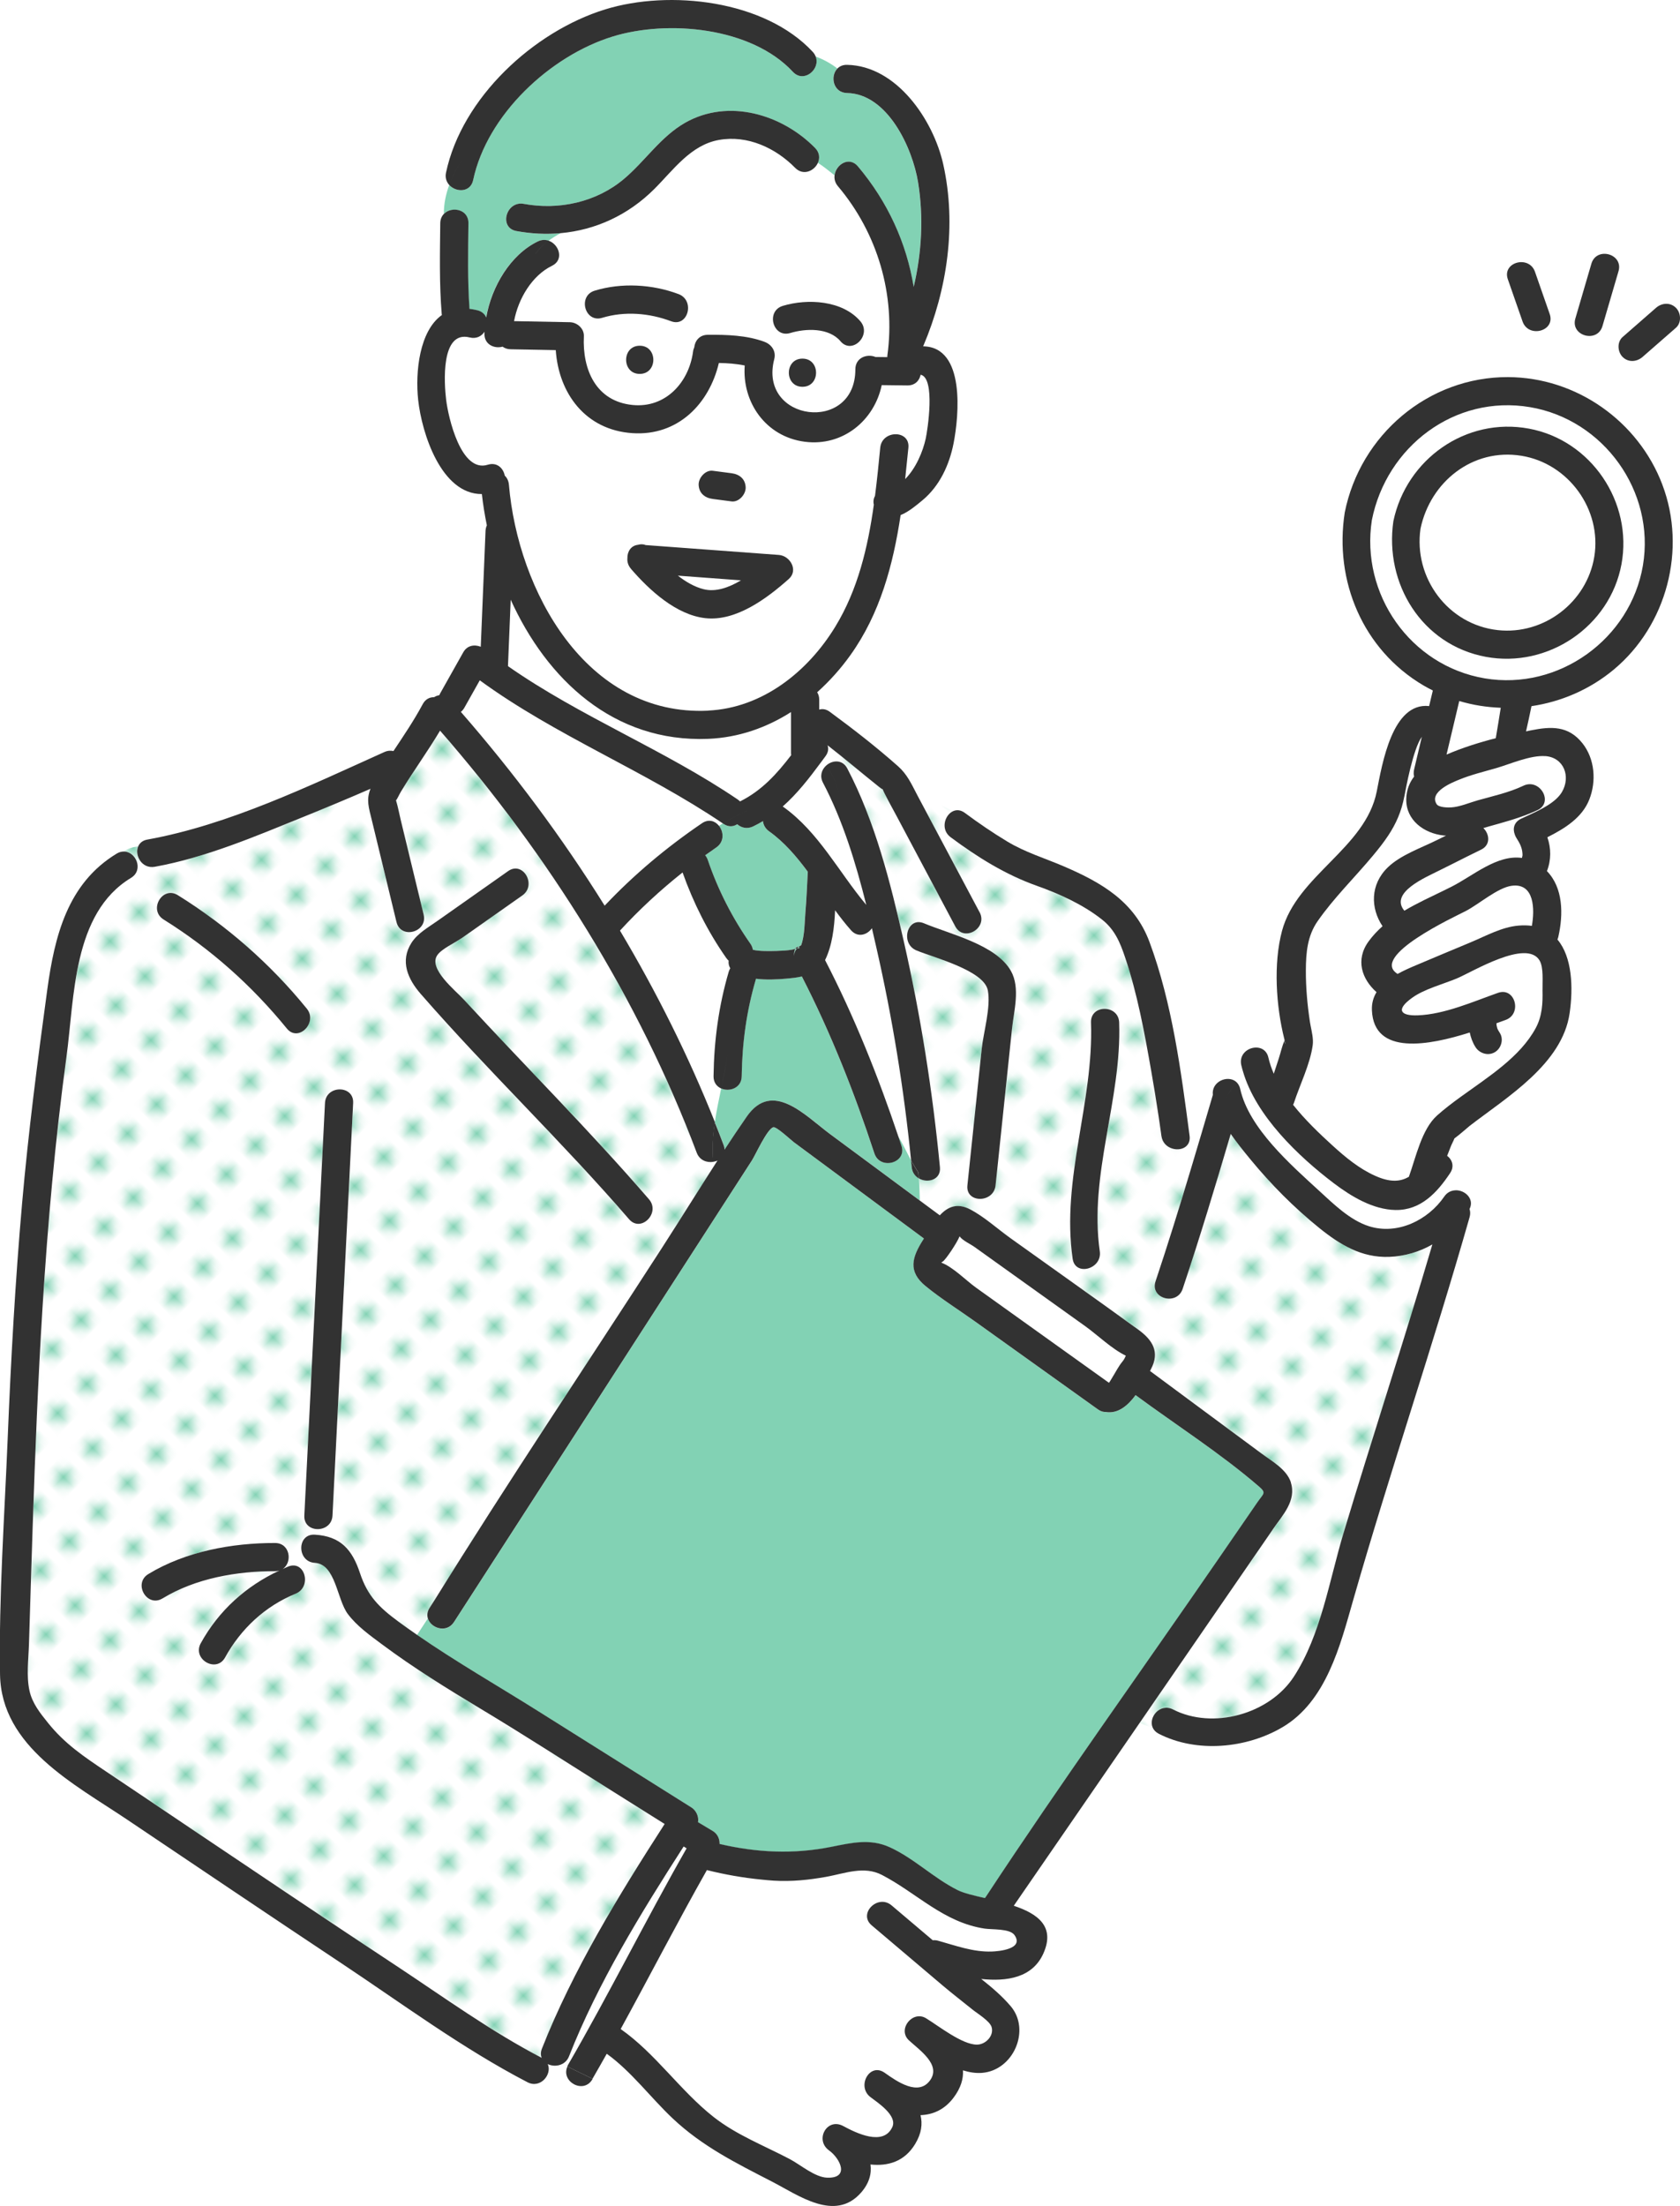 <?xml version="1.0" encoding="UTF-8"?><svg id="_レイヤー_1" xmlns="http://www.w3.org/2000/svg" xmlns:xlink="http://www.w3.org/1999/xlink" viewBox="0 0 393.76 516.76"><defs><style>.cls-1{fill:#fff;}.cls-2{fill:#323232;}.cls-3{fill:url(#_新規パターン);}.cls-4{fill:#82d2b4;}.cls-5{fill:none;}</style><pattern id="_新規パターン" x="0" y="0" width="4.98" height="5.18" patternTransform="translate(13581.44 -6332.88) rotate(-45) scale(1.93)" patternUnits="userSpaceOnUse" viewBox="0 0 4.98 5.18"><g><rect class="cls-5" y="0" width="4.98" height="5.18"/><rect class="cls-1" x="0" y="0" width="4.98" height="5.18"/><circle class="cls-4" cx="2.49" cy="2.59" r="1.06"/></g></pattern></defs><path class="cls-1" d="M360.81,224.94c-3.09-5.01-15.68,2.71-19.33,4.24-3.24,1.36-7.63,2.47-10.5,4.54-3.97,2.85-2.69,4.27,1.32,4.12,6.3-.24,12.92-3.21,18.8-5.27,4.02-1.41,5.74,4.96,1.75,6.36-.58,.2-1.3,.47-2.13,.77,0,.06,.01,.12,.02,.18,.01,.12,.02,.24,.03,.36,0,0,0,0,0,0,.05,.19,.09,.39,.14,.58,0,.02,.02,.07,.04,.13,.07,.13,.21,.44,.22,.44,.11,.19,.23,.38,.35,.57,.96,1.51,.32,3.64-1.18,4.52-1.04,.61-2.26,.54-3.24,0-.51-.28-.95-.67-1.28-1.19-.71-1.12-1.1-2.26-1.35-3.43-9.51,3.02-22.48,5.5-22.93-5.21-.07-1.65,.35-3.04,1.08-4.24-3.43-3.04-5.01-7.58-1.83-11.93,.96-1.31,2.06-2.47,3.24-3.52-2.84-4.22-2.92-9.78,1.24-13.79,3.03-2.93,7.89-4.57,11.62-6.44,.67-.34,1.35-.67,2.03-1-.18,0-.36,0-.54-.02-4.61-.48-8.88-3.58-8.79-8.51,.04-2.13,.74-3.86,1.84-5.3-.06-.23-.09-.47-.1-.73,0-.28,.02-.57,.09-.89,.61-2.56,1.21-5.12,1.82-7.68-2.07,2.78-3.82,12.49-4.05,13.74,0,.05-.02,.08-.03,.13-.7,3.68-1.98,6.5-3.78,9.23-1.03,1.56-2.23,3.09-3.6,4.73-4.28,5.12-9.16,9.87-12.97,15.36-2.39,3.44-2.73,7.35-2.75,11.46-.02,4.07,.35,8.15,.96,12.17,.04,.26,.09,.52,.14,.78,.29,1.54,.71,3.16,.5,4.67-.63,4.49-3.01,9.23-4.42,13.55-.04,.14-.11,.25-.17,.38,2.83,3.57,6.22,6.79,9.25,9.55,3.02,2.75,6.27,5.44,10.04,7.11,3.29,1.46,5.73,1.46,7.85,.19,1.67-4.66,3.01-11.11,6.57-14.32,1.69-1.52,3.6-2.97,5.58-4.4,6.53-4.73,13.92-9.32,17.59-16.13,1.5-2.79,1.65-5.81,1.57-8.91-.05-1.88,.31-5.3-.72-6.96Z"/><path class="cls-1" d="M362.2,177.11c-3.52-.26-8.25,1.86-11.62,2.84-2.85,.82-5.8,1.53-8.55,2.66-1.4,.57-7.18,2.82-5.3,5.75,.51,.79,2.64,.8,3.41,.76,2.02-.12,4.23-1.09,6.17-1.64,3.61-1.02,7.36-1.82,10.76-3.44,3.82-1.82,7.16,3.87,3.33,5.7-.64,.3-1.28,.58-1.93,.84-3.07,1.24-6.27,2.1-9.46,2.99-.44,.12-.88,.26-1.33,.39,1.45,1.41,1.78,3.94-.54,5.06-2.19,1.06-4.36,2.16-6.53,3.25-1.12,.56-2.25,1.11-3.37,1.68-2.99,1.52-11.63,5.11-8.08,9.37,1.5-.89,3.05-1.7,4.62-2.48,2.19-1.08,4.4-2.1,6.51-3.18,5.03-2.57,10.62-7.53,16.43-6.7,0-.01,0-.02,.01-.03,.13-.52,.15-.5,.11-1.07-.09-1.35-.67-2.43-1.4-3.56-.18-.28-.3-.56-.39-.83-.52-1.33-.22-2.88,1.46-3.69,.58-.28,1.24-.58,1.94-.9,2.83-1.3,6.25-2.98,7.65-5.37,2.1-3.59,.48-8.09-3.89-8.41Z"/><path class="cls-1" d="M208.95,446.35c3.22,2.72,6.43,5.45,9.65,8.17,.39-.04,.81-.02,1.26,.11,4.14,1.15,8.21,2.68,12.59,2.53,1.44-.05,7.74-.52,5.26-3.92-1.11-1.52-5.25-1.22-6.97-1.48-9.62-1.45-15.84-8.29-24.07-12.57-4.22-2.19-8.69-.35-13.06,.44-4.11,.74-8.13,1.15-12.31,.9-.91-.05-1.83-.15-2.75-.24-4.34-.41-8.69-1.17-12.91-2.24-6.95,12.3-13.42,24.86-20.21,37.24,8.13,5.67,13.97,14.45,21.77,20.59,5.36,4.21,11.85,6.71,17.84,9.86,2.53,1.33,5.9,4.28,8.81,4.37,5.35,.17,3.01-4.52,.41-6.4-3.4-2.45-.48-7.75,3.33-5.7,3.01,1.62,9.41,4.81,11.51,.24,1.25-2.71-3.48-5.74-5.13-7.02-3.29-2.52-.19-8.19,3.33-5.7,2.87,2.03,7.96,5.63,10.7,1.7,2.52-3.62-2.5-6.98-5-9.29-2.78-2.57,.83-7.11,4-5.18,2.94,1.79,8.48,6.21,11.96,6.18,2.01-.02,4.02-2.07,3.41-4.12-.43-1.42-3.37-3.19-4.46-4.08-2.32-1.88-4.69-3.69-6.97-5.62-5.22-4.41-10.43-8.84-15.65-13.26-.34-.29-.69-.58-1.03-.87-3.25-2.75,1.44-7.4,4.67-4.67Z"/><path class="cls-1" d="M158.88,134.85c1.89,1.47,3.92,2.65,6.05,3.18,2.85,.71,5.92-.39,8.74-2.08-4.93-.37-9.86-.73-14.79-1.1Z"/><path class="cls-5" d="M356.6,106.77c-11.45-1.85-21.36,6.1-23.66,17.07-1.67,11.52,6.44,22.49,18.12,23.77,10.75,1.18,20.85-6.49,22.61-17.18,1.82-11.05-6.03-21.87-17.07-23.66Z"/><path class="cls-1" d="M114.33,108.88c2.16-.67,3.65,.81,3.98,2.54,.52,.52,.9,1.22,.98,2.12,2.08,24.72,18.01,54.33,46.71,52.95,12.73-.61,23.35-9.1,29.79-19.66,5.3-8.69,7.64-18.57,9.03-28.58-.18-.72-.06-1.44,.28-2.08,.48-3.77,.85-7.54,1.22-11.26,.41-4.2,7.01-4.22,6.6,0-.24,2.44-.48,4.89-.76,7.35,2.54-2.56,4.15-6.45,4.82-9.47,.43-1.92,2.34-14.23-1.19-14.98-.28,1.36-1.31,2.53-3.1,2.51-2.01-.02-4.02-.05-6.02-.07-1.73,8.25-9.09,14.43-18.06,13.26-9.14-1.19-14.69-9.27-14.05-17.86-1.98-.41-4.03-.55-6.06-.59-2.26,9.57-9.61,17.16-20.28,16.44-11.01-.74-17.27-9.35-17.95-19.45-3.52-.07-7.05-.13-10.57-.2-.77-.01-1.4-.25-1.89-.61-1.92,.53-4.3-.47-4.26-3.04,0-.15,.02-.3,.02-.45-.69,1.05-1.91,1.73-3.48,1.33-6.84-1.72-5.98,10.78-5.51,14.63,.5,4.07,3.45,17.16,9.75,15.19Zm52.72,1.4c1.47,.19,2.95,.38,4.42,.58,1.84,.24,3.21,1.32,3.3,3.3,.07,1.62-1.58,3.52-3.3,3.3-1.47-.19-2.95-.38-4.42-.58-1.84-.24-3.21-1.32-3.3-3.3-.07-1.62,1.58-3.52,3.3-3.3Zm-17.5,17.35c.57-.17,1.19-.17,1.78,.07,10.4,.77,20.8,1.54,31.2,2.31,2.64,.2,4.64,3.59,2.33,5.63-5.1,4.53-12.34,9.97-19.54,9.18-6.85-.75-13.14-6.57-17.47-11.57-.67-.78-.9-1.65-.83-2.47-.04-1.51,.8-2.97,2.52-3.15Z"/><path class="cls-4" d="M186.81,222.18c.1-.02,.19-.03,.28-.02,.4,.03,.32-.24,.07-.32-.13,.1-.24,.22-.35,.35Z"/><path class="cls-4" d="M186.06,224.28c0-.89,.3-1.58,.76-2.1-.13,.02-.27,.06-.42,.1-.19,.37-.34,.98-.34,2Z"/><path class="cls-1" d="M172.89,187.29c.21,.14,.39,.3,.55,.46,5.1-2.53,8.66-6.47,11.99-10.84-.01-.13-.04-.26-.04-.4v-9.69c-5.77,3.67-12.32,5.98-19.41,6.27-22.23,.9-37.86-14.01-46.29-32.59-.21,5.19-.43,10.37-.64,15.56,16.99,11.87,36.7,19.6,53.84,31.23Z"/><path class="cls-1" d="M112.45,159.37c-1.21,2.15-2.42,4.3-3.63,6.45-.23,.4-.5,.71-.8,.95,12.34,14.14,23.69,29.34,33.7,45.39,6.83-7.24,14.58-13.73,22.81-19.31,1.57-1.06,3.09-.52,3.99,.61,.3-.19,.6-.39,.91-.57-18.25-12.35-39.15-20.52-56.98-33.53Z"/><path class="cls-4" d="M180.23,194.72c-.89-.64-1.32-1.49-1.42-2.37-.74,.44-1.49,.86-2.29,1.24-1.43,.69-2.79,.31-3.74-.51-.88,.59-2.04,.71-3.22-.09-.04-.03-.09-.06-.14-.09-.31,.19-.61,.38-.91,.57,1.13,1.42,1.28,3.77-.66,5.08-.87,.59-1.73,1.2-2.58,1.81,.25,.3,.46,.66,.61,1.09,2.37,6.99,5.76,13.61,10,19.65,.33,.48,.5,.95,.56,1.4,1.52,.38,3.95,.32,5.51,.28,1.24-.03,2.51-.09,3.74-.31,.21-.04,.45-.12,.7-.2,.24-.46,.56-.52,.77-.45,.18-.15,.39-.27,.6-.37,.85-2.26,.82-5.61,.99-7.55,.28-3.22,.4-6.46,.57-9.69-2.66-3.6-5.53-6.96-9.1-9.5Z"/><path class="cls-4" d="M340.13,267.13c-.05,.02-.1,.02-.13,0,.04,.02,.08,.01,.13,0Z"/><path class="cls-4" d="M301.11,243.76c-.07,.58,.32,1.39,0,0h0Z"/><path class="cls-3" d="M100.72,376.65c.39-.6,.79-1.2,1.17-1.82,17.24-27.79,35.51-54.99,53.26-82.46,4.38-6.79,8.65-13.69,13.04-20.5-.32,.15-.68,.25-1.04,.31,.03,.27,.04,.53,.08,.8-.03-.27-.05-.53-.08-.8-1.51,.24-3.21-.36-3.89-2.16-13.55-36.04-34.81-69.87-60.15-98.85-2.89,4.86-6.24,9.45-9.17,14.29-.44,.73-.88,1.79-1.16,2.02,.46,1.54,.76,3.16,1.14,4.72,1.78,7.35,3.56,14.71,5.34,22.06,1,4.13-5.37,5.88-6.36,1.75-1.92-7.91-3.83-15.83-5.75-23.74-.75-3.11-1.39-4.88-.34-7.48-5.22,2.26-10.47,4.46-15.74,6.59-11.22,4.54-22.86,9.52-34.82,11.68-3.04,.55-4.79-2.7-3.89-4.78-1.2,.14-2.36,.47-3.42,1.2,2.91-.12,4.88,4.3,1.78,6.18-13.7,8.28-13.21,27.93-15.12,41.99-2.65,19.45-4.38,39.02-5.6,58.61-1.06,16.99-1.74,33.99-2.3,51-.31,9.29-.59,18.59-.88,27.89-.11,3.53-.64,7.44,.12,10.91,.64,2.94,2.5,5.25,4.34,7.54,3.95,4.92,8.41,7.9,13.54,11.34,6.49,4.35,12.97,8.71,19.45,13.07,16.14,10.85,32.28,21.7,48.52,32.41,11.17,7.37,22.3,15.46,34.2,21.64-.24-.6-.28-1.31,.05-2.13,7.3-18.5,18-35.92,28.77-52.65-4.22-2.65-8.44-5.3-12.66-7.95-10.11-6.35-20.15-12.84-30.39-18.99-7.91-4.75-15.82-9.64-23.22-15.16-2.82-2.1-5.85-4.25-7.98-7.08-2.6-3.45-2.83-11.69-7.74-11.99-4.23-.25-4.24-6.86,0-6.6,6.06,.36,8.77,3.51,10.59,9.02,1.76,5.35,4.47,7.99,8.92,11.28,1.45,1.08,2.93,2.12,4.42,3.15l2.55-3.89c-.22-.74-.14-1.59,.42-2.46Zm-31.42-3.31c-7.15,2.9-12.84,8.21-16.54,14.94-2.05,3.73-7.75,.39-5.7-3.33,4.22-7.66,10.62-13.4,18.45-17.05-.31,.09-.64,.16-1.01,.16-8.98-.02-18.66,1.68-26.39,6.38-3.64,2.22-6.95-3.49-3.33-5.7,8.7-5.3,19.61-7.3,29.72-7.28,3.55,0,4.12,4.59,1.75,6.11,.44-.19,.86-.41,1.31-.59,3.94-1.6,5.64,4.79,1.75,6.36Zm-2.07-132.4c-8.22-10.09-17.84-18.65-28.89-25.54-3.6-2.25-.28-7.95,3.33-5.7,11.5,7.17,21.66,16.06,30.22,26.57,2.66,3.27-1.98,7.96-4.67,4.67Zm14.92,29.77c-1.41,28.11-2.81,56.21-4.22,84.32-.21,4.23-6.81,4.25-6.6,0,.21-4.11,.41-8.22,.62-12.33,1.41-28.11,2.81-56.21,4.22-84.32,.21-4.23,6.81-4.25,6.6,0-.21,4.11-.41,8.22-.62,12.33Zm14.32-49.89c1.42-2.19,3.92-3.59,6.02-5.07,5.54-3.9,11.07-7.79,16.61-11.69,3.48-2.45,6.78,3.27,3.33,5.7-4.78,3.37-9.56,6.73-14.35,10.1-1.49,1.05-4.59,2.41-5.61,3.95-2.12,3.17,4.2,8.15,6.32,10.45,14.38,15.61,29.44,30.63,43.32,46.7,2.77,3.2-1.89,7.89-4.67,4.67-15.66-18.13-33.05-34.7-48.8-52.74-3.03-3.48-4.97-7.71-2.17-12.05Z"/><path class="cls-4" d="M295.01,348.18c-8.97-7.74-19.3-14.31-28.84-21.34-1.84,2.48-4.13,4.42-6.99,3.95-.58,.02-1.2-.15-1.82-.6-9.58-6.85-19.16-13.7-28.74-20.55-3.85-2.75-7.95-5.33-11.63-8.31-4.26-3.47-3.22-6.81-.59-10.92,.05-.08,.11-.18,.16-.26-10.16-7.52-20.31-15.03-30.47-22.55-.66-.49-4.09-3.71-4.82-3.52-1.43,.37-4.24,6.57-5.01,7.75-8.53,13.21-17.06,26.42-25.59,39.63-14.75,22.85-29.51,45.69-44.26,68.54-1.74,2.7-5.44,1.45-6.12-.88l-2.55,3.89c9.19,6.37,18.93,11.94,28.4,17.88l35.91,22.56c1.14,.72,1.82,2.14,1.58,3.46,1.15,.69,2.3,1.38,3.45,2.07,1.08,.65,1.65,1.84,1.6,3.03,8.74,2.03,17.36,2.46,26.27,.66,4.68-.95,9.03-1.97,13.59,.1,5.7,2.59,10.31,7.25,15.95,10.06,1.45,.72,3.78,1.26,6.38,1.86,.1-.15,.21-.29,.31-.44,17.58-26.69,36.3-52.71,54.43-79.03l9.15-13.29c1.44-2.1,2.13-2.1,.26-3.72Z"/><path class="cls-1" d="M186.38,39.33c-4.61-4.68-11.16-7.72-17.85-6.54-6.63,1.17-10.7,7.04-15.17,11.5-6.13,6.11-13.75,9.6-21.93,10.34-.99,.51-1.96,1.1-2.87,1.78,2.44,.84,3.69,4.47,.78,5.88-4.67,2.26-7.91,7.71-8.88,12.96,4.35,.08,8.71,.17,13.06,.25,1.72,.03,3.39,1.49,3.3,3.3-.38,7.79,2.82,15.23,11.4,16.09,7.73,.78,13.23-5.27,14.19-12.52,.05-.36,.15-.68,.28-.97,.15-1.52,1.2-2.93,3.16-2.95,4.37-.04,9.16,.1,13.29,1.64,1.69,.63,2.78,2.22,2.3,4.06-3.81,14.66,19,17.55,19.01,2.39,0-2.76,2.78-3.72,4.73-2.89,.92,.01,1.84,.02,2.76,.03,0-.12,0-.24,.01-.36,1.97-14.24-2.31-28.7-11.57-39.66-.7-.82-.91-1.74-.8-2.6-1.29-1.03-2.56-2.06-3.87-2.91-.84,1.92-3.43,3.14-5.34,1.2Zm-36.44,48.26c-4.25,0-4.25-6.6,0-6.6s4.25,6.6,0,6.6Zm7.34-12.33c-5.1-1.92-10.87-2.4-16.14-.8-4.08,1.24-5.81-5.13-1.75-6.36,6.31-1.92,13.53-1.5,19.64,.8,3.95,1.48,2.23,7.86-1.75,6.36Zm30.8,15.35c-4.25,0-4.25-6.6,0-6.6s4.25,6.6,0,6.6Zm13.58-15.34c2.74,3.22-1.91,7.91-4.67,4.67-2.71-3.18-8.09-3.03-11.76-1.92-4.08,1.23-5.81-5.14-1.75-6.36,5.79-1.75,13.98-1.32,18.18,3.62Z"/><path class="cls-4" d="M201.05,38.97c7.01,8.29,11.41,17.96,13.08,28.24,1.91-8,2.34-16.4,1.04-24.45-1.31-8.12-7.17-20.78-16.66-20.97-3.28-.06-4.02-3.99-2.24-5.75-1.56-1.18-3.28-2.14-5.1-2.8,1.18,2.97-2.78,6.36-5.35,3.58-9.69-10.45-29.3-12.25-42.24-8.26-14.67,4.52-29.45,18.33-32.69,33.62-.63,2.95-4,2.91-5.6,1.16-.81,2.2-1.27,4.43-1.26,6.75,1.81-1.8,5.74-1.07,5.71,2.22-.07,6.66-.22,13.4,.25,20.06,.59,.07,1.19,.17,1.83,.33,1.08,.27,1.75,.91,2.09,1.69,1.26-7.19,5.63-14.68,12.08-17.8,.91-.44,1.79-.44,2.55-.18,.91-.67,1.88-1.26,2.87-1.78-3.39,.31-6.88,.16-10.4-.5-4.18-.78-2.4-7.13,1.75-6.36,8.22,1.53,16.97-.38,23.44-5.81,5-4.2,8.63-9.95,14.42-13.22,10.13-5.73,22.65-1.96,30.41,5.93,1.07,1.09,1.15,2.39,.67,3.47,1.32,.85,2.58,1.88,3.87,2.91,.32-2.5,3.42-4.48,5.46-2.07Z"/><path class="cls-3" d="M325.59,294.43c-6.47,.24-11.54-2.85-16.37-6.75-5.9-4.76-11.34-10.22-16.15-16.08-1.55-1.88-3.18-3.87-4.62-5.97-3.59,12.15-7.24,24.29-11.27,36.3-1.35,4.01-7.72,2.28-6.36-1.75,2.91-8.69,5.62-17.45,8.26-26.23l-.93-5.56c-1.62,1.64-5.52,.86-5.93-2.29,.17,1.31-.06-.42-.12-.83-.18-1.27-.36-2.53-.55-3.8-.54-3.61-1.13-7.2-1.76-10.8-1.56-8.86-3.22-17.86-6.09-26.41-1.19-3.55-2.44-6.52-5.45-8.89-4.42-3.47-9.94-5.98-15.2-7.86-7.44-2.65-13.92-6.69-20.25-11.4-2.38-1.77-1.44-5.14,.53-6.07-2.72-1.51-5.6-2.74-8.43-3.97,.08,.15,.16,.3,.24,.46,4.82,9.06,9.64,18.12,14.46,27.17,2,3.75-3.7,7.08-5.7,3.33-4.55-8.55-9.1-17.1-13.65-25.66-.98-1.84-2-3.66-2.94-5.52-.32-.64-.4-.87-.4-.95-.05,.02-.22-.03-.77-.47-4.08-3.25-8.05-6.64-12.18-9.84,.27,.76,.19,1.65-.47,2.55-.35,.48-.7,.95-1.05,1.42,.4,.27,.76,.57,1.09,.89,1.41-1.38,3.9-1.67,5.07,.57,6.55,12.51,10.09,26.68,13.21,40.36,3.98,17.46,6.78,35.21,8.5,53.04,.29,2.97-2.88,3.83-4.93,2.63,.11,1.73,.18,3.45,.21,5.18,1.57,1.16,3.14,2.32,4.71,3.48,1.8-1.95,4.04-3.02,7.16-1.37,3.29,1.74,6.34,4.53,9.36,6.69,10,7.15,20.04,14.24,29.99,21.45,3.3,2.39,5.15,5.18,2.98,9.27-.07,.13-.15,.28-.22,.42,3.8,2.81,7.59,5.62,11.39,8.43,4.87,3.6,9.73,7.2,14.6,10.8,2.51,1.86,6.04,3.78,7.04,6.88,1.37,4.23-1.88,7.62-4.09,10.83-3.9,5.66-7.79,11.31-11.69,16.97-6.55,9.51-13.1,19.02-19.65,28.54,1.01,.43,2.03,.88,3.04,1.14-1.11-2.39,1.67-5.87,4.74-4.3,9.39,4.81,22.59,1.05,28.27-7.6,6.39-9.72,8.36-22.63,11.67-33.62,6.81-22.61,14.18-45.05,20.85-67.71-3.04,1.72-6.46,2.77-10.12,2.91Zm-88.4-53.4c-1.28,12.22-2.56,24.44-3.85,36.67-.44,4.19-7.04,4.22-6.6,0,1.12-10.64,2.23-21.29,3.35-31.93,.42-3.96,2.18-9.8,1.44-13.75-.88-4.7-12.69-7.67-16.74-9.37-3.87-1.62-2.16-8,1.75-6.36,6.16,2.58,16.94,5.02,20.4,11.17,2.24,3.98,.69,9.32,.25,13.57Zm20.58,52.1c.6,4.16-5.76,5.94-6.36,1.75-2.71-18.76,4.96-36.61,4.3-55.36-.15-4.26,6.45-4.24,6.6,0,.63,18.05-7.13,35.65-4.54,53.61Z"/><path class="cls-1" d="M327.09,283.45c-5.27-.09-10.37-3.16-14.44-6.25-8.26-6.26-18.3-15.79-21.32-26.24-.63,.75-1.17,1.55-1.68,2.4,.48,.38,.85,.95,1.02,1.73,2.06,9.21,11.86,17.76,18.51,23.86,3.37,3.09,7.22,6.89,11.69,8.3,6.68,2.11,13.83-1.42,17.62-6.95,.69-1,1.64-1.43,2.6-1.47,.16-1.85,.16-3.65-.71-5.19-.08,.38-.24,.76-.5,1.15-3.04,4.57-6.9,8.75-12.8,8.65Z"/><path class="cls-1" d="M160.95,432.99c-.23-.14-.46-.28-.7-.42-10.05,15.63-20.07,31.92-26.86,49.14-.34,.87-.92,1.45-1.6,1.8l1.19,.58c.05-.12,.09-.23,.16-.35,9.68-16.69,18.25-34,27.81-50.76Z"/><path class="cls-1" d="M183.43,188.94s.09,.04,.13,.08c8.31,5.92,13.01,15.28,19.46,22.97-2.47-9.86-5.48-19.72-10.15-28.63-.8-1.52-.33-2.96,.63-3.9-.33-.32-.69-.62-1.09-.89-2.77,3.74-5.58,7.37-8.99,10.38Z"/><path class="cls-1" d="M205.42,222.14c-.36-1.56-.72-3.13-1.08-4.7-1.08,1.56-3.28,2.3-4.89,.49-1.31-1.47-2.54-3.06-3.74-4.69-.19,4.13-.71,8.32-2.35,11.67,6.79,13.09,12.48,27.29,17.17,41.31,1.09,1.77,1.98,3.7,2.99,5.59-1.68-16.7-4.37-33.3-8.1-49.67Z"/><path class="cls-1" d="M167.21,252.11c.11-8.38,1.2-16.43,3.56-24.48,.09-.31,.22-.57,.36-.81-.34-.54-.45-1.16-.38-1.77-.2-.18-.39-.38-.55-.62-4.32-6.16-7.73-12.95-10.25-20.05-5.23,4.16-10.17,8.71-14.67,13.62,8.58,14.39,16.08,29.41,22.25,44.87,.39-2.63,.94-5.26,1.49-7.89-1.03-.45-1.83-1.4-1.81-2.88Z"/><path class="cls-4" d="M215.36,276.05c-.87-.51-1.55-1.38-1.67-2.63-.05-.54-.11-1.08-.17-1.62-1.02-1.89-1.9-3.82-2.99-5.59,.25,.73,.5,1.47,.74,2.2,1.33,4.05-5.05,5.77-6.36,1.75-4.6-14.02-10.22-28.27-16.99-41.42-1.28,.29-2.6,.41-3.66,.51-2.24,.2-4.72,.31-7.1,.02,0,.04,0,.07-.02,.11-2.2,7.51-3.21,14.91-3.32,22.72-.04,2.77-2.85,3.72-4.79,2.88-.55,2.63-1.1,5.26-1.49,7.89,.71,1.79,1.42,3.58,2.1,5.38,.14,.38,.19,.73,.21,1.06,1.7-2.6,3.43-5.18,5.2-7.73,6.03-8.69,13.74-.2,19.53,4.09,7,5.18,14.01,10.36,21.01,15.55-.04-1.73-.1-3.45-.21-5.18Z"/><path class="cls-2" d="M108.08,219.86c4.78-3.37,9.56-6.73,14.35-10.1,3.45-2.43,.15-8.15-3.33-5.7-5.54,3.9-11.07,7.79-16.61,11.69-2.1,1.48-4.6,2.88-6.02,5.07-2.8,4.34-.86,8.58,2.17,12.05,15.75,18.05,33.14,34.61,48.8,52.74,2.78,3.22,7.43-1.47,4.67-4.67-13.88-16.07-28.94-31.09-43.32-46.7-2.11-2.29-8.43-7.28-6.32-10.45,1.03-1.54,4.13-2.9,5.61-3.95Z"/><path class="cls-2" d="M236.94,227.45c-3.46-6.16-14.23-8.59-20.4-11.17-3.91-1.64-5.62,4.75-1.75,6.36,4.05,1.7,15.86,4.67,16.74,9.37,.74,3.95-1.03,9.8-1.44,13.75-1.12,10.64-2.23,21.29-3.35,31.93-.44,4.22,6.16,4.19,6.6,0,1.28-12.22,2.56-24.44,3.85-36.67,.45-4.25,1.99-9.59-.25-13.57Z"/><path class="cls-2" d="M276.63,259.25l1.52,9.14c.51-.52,.8-1.28,.67-2.29-2-15.13-4.07-31.08-9.4-45.43-3.51-9.45-11.18-13.91-20.2-17.77-4.48-1.91-8.94-3.24-13.14-5.77-3.42-2.06-6.74-4.33-9.95-6.71-1-.74-1.99-.76-2.8-.37,2.38,1.33,4.64,2.87,6.61,4.84-1.97-1.97-4.22-3.51-6.61-4.84-1.96,.94-2.91,4.3-.53,6.07,6.33,4.7,12.81,8.75,20.25,11.4,5.26,1.87,10.79,4.38,15.2,7.86,3.01,2.36,4.26,5.34,5.45,8.89,2.88,8.55,4.53,17.55,6.09,26.41,.63,3.59,1.22,7.19,1.76,10.8,.19,1.26,.37,2.53,.55,3.8,.06,.42,.29,2.14,.12,.83,.42,3.15,4.32,3.93,5.93,2.29l-1.52-9.14Z"/><path class="cls-2" d="M262.31,239.52c-.15-4.24-6.75-4.26-6.6,0,.66,18.75-7.01,36.6-4.3,55.36,.6,4.19,6.96,2.41,6.36-1.75-2.59-17.96,5.17-35.56,4.54-53.61Z"/><path class="cls-2" d="M41.67,209.7c-3.61-2.25-6.93,3.45-3.33,5.7,11.05,6.89,20.67,15.45,28.89,25.54,2.68,3.3,7.33-1.4,4.67-4.67-8.56-10.52-18.72-19.4-30.22-26.57Z"/><path class="cls-2" d="M38.1,374.44c7.73-4.71,17.41-6.4,26.39-6.38,.38,0,.71-.07,1.01-.16-7.83,3.64-14.23,9.38-18.45,17.05-2.05,3.72,3.65,7.06,5.7,3.33,3.7-6.72,9.39-12.04,16.54-14.94,3.88-1.58,2.19-7.96-1.75-6.36-.45,.18-.87,.4-1.31,.59,2.37-1.52,1.8-6.1-1.75-6.11-10.11-.02-21.02,1.99-29.72,7.28-3.62,2.21-.31,7.92,3.33,5.7Z"/><path class="cls-2" d="M77.93,355.03c1.41-28.11,2.81-56.21,4.22-84.32,.21-4.11,.41-8.22,.62-12.33,.21-4.25-6.39-4.23-6.6,0-1.41,28.11-2.81,56.21-4.22,84.32-.21,4.11-.41,8.22-.62,12.33-.21,4.25,6.39,4.23,6.6,0Z"/><path class="cls-1" d="M220.95,295.53c-.15,.09-.26,.17-.34,.25,2.78,1.05,5.81,4.2,8.18,5.89,4.55,3.25,9.09,6.5,13.63,9.75l17.49,12.51c.29-.37,.58-.94,.79-1.26,.77-1.2,1.46-2.64,2.38-3.73,.45-.53,.63-1.06,.78-1.36-3.32-1.6-6.59-4.82-9.51-6.91-8.66-6.19-17.32-12.39-25.98-18.58-.92-.66-2.83-1.52-3.47-2.47-.63,1.55-3.27,5.5-3.95,5.91Z"/><path class="cls-1" d="M224.22,289.15s-.09-.06-.12-.11c.04,.06,.08,.09,.12,.11Z"/><path class="cls-2" d="M229.59,213.69c-4.82-9.06-9.64-18.12-14.46-27.17-.08-.15-.16-.3-.24-.46-1.62-.71-3.22-1.42-4.76-2.19,1.54,.77,3.14,1.48,4.76,2.19-1.28-2.45-2.29-4.68-4.37-6.53-5.08-4.51-10.56-8.77-16.04-12.79-.87-.64-1.73-.74-2.47-.51v-2.34c0-.69-.19-1.26-.48-1.72,2.88-2.58,5.49-5.49,7.76-8.66,6.98-9.74,10.04-21.18,11.8-32.85,1.84-.73,3.61-2.22,5.13-3.48,4.02-3.34,6.29-8.28,7.28-13.33,1.26-6.4,2.82-22.6-7.14-22.72,.01-.02,.03-.04,.04-.07,5.63-13.25,7.85-28.37,4.68-42.56-2.32-10.4-10.92-23.09-22.55-23.31-.97-.02-1.71,.32-2.24,.85,1.5,1.14,2.85,2.48,3.95,3.94-1.1-1.46-2.44-2.8-3.95-3.94-1.78,1.76-1.04,5.69,2.24,5.75,9.5,.18,15.35,12.85,16.66,20.97,1.3,8.05,.86,16.45-1.04,24.45-1.67-10.28-6.08-19.95-13.08-28.24-2.04-2.42-5.14-.44-5.46,2.07,1.47,1.16,2.97,2.31,4.63,3.14-1.66-.83-3.17-1.98-4.63-3.14-.11,.86,.1,1.78,.8,2.6,9.26,10.96,13.54,25.42,11.57,39.66-.02,.13,0,.24-.01,.36-.92-.01-1.84-.02-2.76-.03-1.95-.83-4.73,.13-4.73,2.89,0,15.16-22.82,12.27-19.01-2.39,.48-1.84-.61-3.43-2.3-4.06-4.13-1.54-8.92-1.68-13.29-1.64-1.96,.02-3,1.44-3.16,2.95-.13,.3-.24,.61-.28,.97-.96,7.25-6.46,13.3-14.19,12.52-8.58-.86-11.78-8.3-11.4-16.09,.09-1.81-1.58-3.27-3.3-3.3-4.35-.08-8.71-.17-13.06-.25,.97-5.25,4.21-10.69,8.88-12.96,2.91-1.41,1.66-5.04-.78-5.88-1.23,.91-2.33,1.97-3.14,3.17,.8-1.21,1.91-2.26,3.14-3.17-.76-.26-1.64-.26-2.55,.18-6.45,3.13-10.82,10.61-12.08,17.8-.34-.78-1-1.42-2.09-1.69-.64-.16-1.25-.26-1.83-.33-.47-6.66-.33-13.4-.25-20.06,.04-3.29-3.9-4.02-5.71-2.22,.01,2.34,.49,4.75,1.58,7.28-1.09-2.53-1.57-4.95-1.58-7.28-.53,.53-.88,1.26-.89,2.22-.08,7.06-.24,14.22,.34,21.27,0,.09,.03,.16,.04,.24-5.28,3.73-6.26,13.38-5.56,19.87,.84,7.79,5.4,22.12,14.93,22.07,.27,2.43,.67,4.88,1.17,7.33-.17,.38-.29,.81-.31,1.31-.37,9.04-.75,18.09-1.12,27.13-1.48-.59-3.18-.33-4.09,1.28-1.81,3.22-3.63,6.45-5.44,9.67-.08,.13-.12,.27-.18,.4-.44,.06-.85,.22-1.23,.47-1.02-.03-2.03,.44-2.67,1.64-2.04,3.81-4.46,7.38-6.85,10.97-.67-.15-1.4-.1-2.15,.24-17.62,7.93-36.43,17.05-55.54,20.5-1.12,.2-1.8,.82-2.14,1.59,.94-.11,1.9-.11,2.86-.11-.96,0-1.93,0-2.86,.11-.9,2.08,.85,5.33,3.89,4.78,11.97-2.16,23.6-7.14,34.82-11.68,5.27-2.13,10.52-4.32,15.74-6.59-1.05,2.6-.41,4.37,.34,7.48,1.92,7.91,3.83,15.83,5.75,23.74,1,4.13,7.37,2.38,6.36-1.75-1.78-7.35-3.56-14.71-5.34-22.06-.38-1.56-.67-3.18-1.14-4.72,.28-.23,.72-1.29,1.16-2.02,2.93-4.84,6.28-9.43,9.17-14.29,25.33,28.98,46.59,62.81,60.15,98.85,.68,1.81,2.38,2.41,3.89,2.16-.3-3.1-.08-6.2,.38-9.3-6.17-15.47-13.67-30.48-22.25-44.87,4.5-4.9,9.43-9.46,14.67-13.62,2.52,7.09,5.92,13.88,10.25,20.05,.17,.24,.36,.44,.55,.62-.07,.61,.04,1.23,.38,1.77-.14,.24-.27,.5-.36,.81-2.36,8.05-3.44,16.1-3.56,24.48-.02,1.48,.77,2.43,1.81,2.88,.58-2.8,1.16-5.61,1.51-8.41-.35,2.8-.92,5.61-1.51,8.41,1.94,.84,4.76-.11,4.79-2.88,.11-7.81,1.12-15.22,3.32-22.72,.01-.04,.01-.07,.02-.11,2.38,.29,4.87,.18,7.1-.02,1.06-.09,2.38-.22,3.66-.51,6.77,13.15,12.39,27.4,16.99,41.42,1.32,4.02,7.69,2.3,6.36-1.75-.24-.73-.5-1.47-.74-2.2-.98-1.59-2.13-3.06-3.7-4.24,1.57,1.18,2.72,2.65,3.7,4.24-4.7-14.02-10.38-28.22-17.17-41.31,1.65-3.36,2.17-7.54,2.35-11.67,1.2,1.63,2.43,3.22,3.74,4.69,1.61,1.81,3.81,1.07,4.89-.49,.37,1.57,.73,3.14,1.08,4.7,3.73,16.36,6.42,32.97,8.1,49.67,.52,.96,1.08,1.91,1.71,2.82-.16-2.02-.38-4.04-.71-6.05,.34,2.02,.55,4.04,.71,6.05,.13,.18,.25,.37,.39,.55-.13-.18-.26-.36-.39-.55,.04,.47,.09,.95,.12,1.42,2.05,1.2,5.22,.34,4.93-2.63-1.72-17.83-4.52-35.58-8.5-53.04-3.12-13.68-6.66-27.85-13.21-40.36-1.17-2.24-3.66-1.96-5.07-.57,1.97,1.95,2.7,4.84,3.42,7.73-.72-2.89-1.45-5.77-3.42-7.73-.96,.94-1.43,2.38-.63,3.9,4.67,8.91,7.68,18.77,10.15,28.63-6.46-7.69-11.15-17.05-19.46-22.97-.04-.03-.09-.05-.13-.08,3.41-3.01,6.22-6.64,8.99-10.38-.86-.58-1.9-1.02-3.19-1.28,1.29,.26,2.33,.7,3.19,1.28,.35-.47,.7-.95,1.05-1.42,.66-.9,.75-1.79,.47-2.55,4.12,3.2,8.09,6.59,12.18,9.84,.56,.44,.73,.49,.77,.47,0,.08,.08,.32,.4,.95,.94,1.86,1.96,3.68,2.94,5.52,4.55,8.55,9.1,17.1,13.65,25.66,2,3.75,7.7,.42,5.7-3.33Zm-40.26-9.48c-.17,3.23-.29,6.46-.57,9.69-.17,1.94-.14,5.29-.99,7.55-.21,.1-.42,.23-.6,.37,.25,.09,.33,.35-.07,.32-.09,0-.18,0-.28,.02-.46,.52-.76,1.21-.76,2.1,0-1.02,.15-1.63,.34-2-.24,.07-.49,.16-.7,.2-1.23,.22-2.49,.27-3.74,.31-1.57,.04-4,.1-5.51-.28-.06-.45-.23-.92-.56-1.4-4.24-6.04-7.63-12.66-10-19.65-.15-.43-.36-.79-.61-1.09,.86-.61,1.72-1.22,2.58-1.81,1.94-1.32,1.78-3.67,.66-5.08-1.67,1.07-3.23,2.24-4.59,3.61,1.37-1.37,2.93-2.54,4.59-3.61-.9-1.14-2.42-1.68-3.99-.61-8.22,5.58-15.98,12.06-22.81,19.31-10.01-16.04-21.37-31.25-33.7-45.39,.3-.25,.57-.55,.8-.95,1.21-2.15,2.42-4.3,3.63-6.45,17.83,13.01,38.73,21.18,56.98,33.53,2.1-1.27,4.35-2.4,6.6-3.52-2.25,1.12-4.49,2.25-6.6,3.52,.04,.03,.09,.06,.14,.09,1.18,.8,2.33,.68,3.22,.09,.94,.83,2.31,1.2,3.74,.51,.8-.38,1.55-.8,2.29-1.24,.1,.88,.53,1.73,1.42,2.37,3.57,2.54,6.44,5.91,9.1,9.5Zm-15.88-16.47c-.16-.16-.34-.32-.55-.46-17.14-11.63-36.85-19.36-53.84-31.23,.21-5.19,.43-10.37,.64-15.56,8.43,18.58,24.06,33.49,46.29,32.59,7.09-.29,13.65-2.6,19.41-6.27v9.69c0,.14,.03,.27,.04,.4-3.34,4.36-6.89,8.31-11.99,10.84Zm-7.46-21.26c-28.7,1.37-44.63-28.24-46.71-52.95-.08-.9-.45-1.6-.98-2.12-.33-1.73-1.81-3.21-3.98-2.54-6.3,1.97-9.25-11.12-9.75-15.19-.47-3.85-1.33-16.35,5.51-14.63,1.57,.39,2.79-.29,3.48-1.33,0,.15-.02,.3-.02,.45-.04,2.57,2.35,3.57,4.26,3.04,.49,.37,1.12,.6,1.89,.61,3.52,.07,7.05,.13,10.57,.2,.68,10.1,6.94,18.71,17.95,19.45,10.67,.72,18.02-6.87,20.28-16.44,2.03,.04,4.08,.18,6.06,.59-.64,8.59,4.9,16.67,14.05,17.86,8.97,1.17,16.33-5.01,18.06-13.26,2.01,.02,4.02,.05,6.02,.07,1.8,.02,2.82-1.15,3.1-2.51,3.53,.75,1.61,13.06,1.19,14.98-.67,3.03-2.28,6.92-4.82,9.47,.27-2.46,.52-4.91,.76-7.35,.41-4.22-6.19-4.2-6.6,0-.36,3.72-.74,7.5-1.22,11.26-.34,.64-.46,1.36-.28,2.08-1.4,10.01-3.73,19.89-9.03,28.58-6.44,10.55-17.06,19.05-29.79,19.66Z"/><path class="cls-2" d="M138.84,487.08s.04-.07,.06-.1l-5.91-2.88c-1.6,3.54,3.79,6.55,5.86,2.98Z"/><path class="cls-2" d="M302.57,347.27c-1.01-3.1-4.53-5.02-7.04-6.88-4.87-3.6-9.73-7.2-14.6-10.8-3.8-2.81-7.59-5.62-11.39-8.43,.07-.14,.15-.28,.22-.42,2.17-4.08,.32-6.88-2.98-9.27-9.95-7.21-20-14.3-29.99-21.45-3.02-2.16-6.07-4.96-9.36-6.69-3.12-1.65-5.36-.58-7.16,1.37-1.57-1.16-3.14-2.32-4.71-3.48,.05,2.38,.05,4.77,.05,7.15,0-2.38,0-4.77-.05-7.15-7-5.18-14.01-10.36-21.01-15.55-5.8-4.29-13.5-12.78-19.53-4.09-1.77,2.55-3.5,5.13-5.2,7.73-.01-.33-.06-.68-.21-1.06-.68-1.8-1.38-3.59-2.1-5.38-.46,3.1-.67,6.2-.38,9.3,.36-.06,.72-.15,1.04-.31-4.39,6.81-8.66,13.71-13.04,20.5-17.74,27.47-36.02,54.67-53.26,82.46-.38,.61-.78,1.21-1.17,1.82-.56,.87-.64,1.71-.42,2.46l2.43-3.7-2.43,3.7c.68,2.32,4.38,3.57,6.12,.88,14.75-22.85,29.51-45.69,44.26-68.54,8.53-13.21,17.06-26.42,25.59-39.63,.77-1.19,3.57-7.39,5.01-7.75,.73-.19,4.16,3.03,4.82,3.52,10.16,7.52,20.31,15.03,30.47,22.55-.05,.09-.11,.18-.16,.26-2.63,4.11-3.68,7.46,.59,10.92,3.67,2.99,7.78,5.56,11.63,8.31,9.58,6.85,19.16,13.7,28.74,20.55,.63,.45,1.25,.62,1.82,.6,2.86,.47,5.15-1.47,6.99-3.95,9.54,7.03,19.87,13.61,28.84,21.34,1.88,1.62,1.19,1.63-.26,3.72l-9.15,13.29c-18.13,26.33-36.85,52.34-54.43,79.03-.1,.15-.2,.3-.31,.44-2.6-.6-4.93-1.14-6.38-1.86-5.64-2.81-10.25-7.47-15.95-10.06-4.55-2.07-8.91-1.04-13.59-.1-8.91,1.8-17.53,1.38-26.27-.66,.05-1.19-.52-2.39-1.6-3.03-1.15-.69-2.3-1.38-3.45-2.07,.23-1.32-.44-2.75-1.58-3.46l-35.91-22.56c-9.47-5.95-19.21-11.52-28.4-17.88l-1.99,3.03,1.99-3.03c-1.49-1.03-2.96-2.08-4.42-3.15-4.45-3.29-7.15-5.94-8.92-11.28-1.82-5.51-4.54-8.66-10.59-9.02-4.24-.26-4.23,6.35,0,6.6,4.91,.3,5.15,8.53,7.74,11.99,2.13,2.83,5.17,4.99,7.98,7.08,7.4,5.52,15.31,10.4,23.22,15.16,10.24,6.15,20.27,12.64,30.39,18.99,4.22,2.65,8.44,5.3,12.66,7.95-10.77,16.73-21.48,34.16-28.77,52.65-.32,.82-.29,1.53-.05,2.13-11.9-6.18-23.03-14.27-34.2-21.64-16.24-10.71-32.38-21.56-48.52-32.41-6.48-4.36-12.96-8.73-19.45-13.07-5.13-3.44-9.59-6.42-13.54-11.34-1.84-2.29-3.7-4.6-4.34-7.54-.76-3.47-.23-7.38-.12-10.91,.29-9.3,.57-18.59,.88-27.89,.57-17.01,1.24-34.02,2.3-51,1.22-19.59,2.95-39.16,5.6-58.61,1.91-14.06,1.43-33.7,15.12-41.99,3.1-1.87,1.13-6.3-1.78-6.18-.93,.65-1.79,1.62-2.52,3.08,.73-1.46,1.58-2.43,2.52-3.08-.5,.02-1.02,.16-1.55,.48-11.53,6.97-14.56,19.34-16.28,31.88-2.27,16.65-4.43,33.3-5.9,50.04-1.61,18.35-2.63,36.74-3.38,55.15-.75,18.33-2.09,36.91-1.79,55.26,.28,16.92,17.47,25.68,29.78,33.96,16.68,11.21,33.34,22.44,50.08,33.56,14.29,9.49,28.5,20.04,43.76,27.97,3.05,1.58,5.81-1.84,4.76-4.25,1.01,.49,2.31,.52,3.38-.03l-1.86-.91,1.86,.91c.68-.35,1.26-.93,1.6-1.8,6.79-17.22,16.81-33.51,26.86-49.14,.23,.14,.46,.28,.7,.42-9.56,16.76-18.13,34.06-27.81,50.76-.07,.12-.11,.23-.16,.35l5.91,2.88c1.13-1.95,2.24-3.9,3.34-5.86,5.72,4.1,10.35,10.34,15.42,15.12,7,6.59,14.83,10.46,23.31,14.83,6.18,3.18,14.77,9.54,20.88,2.57,1.91-2.18,2.5-4.43,2.21-6.58,4.06,.43,7.96-.64,10.48-4.83,1.49-2.47,1.74-4.69,1.24-6.73,2.88-.1,5.61-1.25,7.75-4.1,1.71-2.28,2.32-4.4,2.2-6.39,1.5,.46,2.99,.7,4.43,.59,7.41-.55,11.5-10.05,6.76-15.62-1.98-2.33-4.39-4.4-6.91-6.38,6.03,.64,12.01-.28,14.56-5.96,2.88-6.39-1.43-9.36-6.93-11.19,9.83-14.28,19.67-28.56,29.5-42.83-1.77-.75-3.54-1.43-5.31-.84,1.77-.59,3.54,.09,5.31,.84,6.55-9.51,13.1-19.02,19.65-28.54,3.9-5.66,7.79-11.31,11.69-16.97,2.21-3.21,5.46-6.61,4.09-10.83Zm-78.34-58.13s-.08-.05-.12-.11c.04,.06,.08,.09,.12,.11Zm38.86,29.8c-.92,1.09-1.62,2.53-2.38,3.73-.21,.32-.5,.89-.79,1.26l-17.49-12.51c-4.54-3.25-9.09-6.5-13.63-9.75-2.37-1.69-5.4-4.85-8.18-5.89,.08-.08,.19-.16,.34-.25,.68-.41,3.32-4.35,3.95-5.91,.64,.95,2.55,1.81,3.47,2.47,8.66,6.19,17.32,12.39,25.98,18.58,2.92,2.09,6.2,5.31,9.51,6.91-.15,.3-.33,.83-.78,1.36Zm-25.36,134.3c2.47,3.39-3.82,3.87-5.26,3.92-4.38,.15-8.45-1.38-12.59-2.53-.45-.13-.87-.15-1.26-.11-3.22-2.72-6.43-5.45-9.65-8.17-3.22-2.73-7.91,1.92-4.67,4.67,.34,.29,.69,.58,1.03,.87,5.22,4.42,10.43,8.85,15.65,13.26,2.28,1.93,4.65,3.74,6.97,5.62,1.09,.89,4.03,2.65,4.46,4.08,.61,2.05-1.4,4.1-3.41,4.12-3.48,.03-9.02-4.39-11.96-6.18-3.16-1.92-6.78,2.61-4,5.18,2.5,2.31,7.52,5.67,5,9.29-2.74,3.93-7.83,.33-10.7-1.7-3.52-2.49-6.62,3.18-3.33,5.7,1.66,1.27,6.38,4.31,5.13,7.02-2.1,4.57-8.5,1.38-11.51-.24-3.81-2.05-6.73,3.25-3.33,5.7,2.6,1.87,4.94,6.56-.41,6.4-2.91-.09-6.28-3.04-8.81-4.37-5.99-3.15-12.48-5.64-17.84-9.86-7.8-6.13-13.64-14.91-21.77-20.59,6.79-12.39,13.26-24.95,20.21-37.24,4.22,1.06,8.56,1.82,12.91,2.24,.92,.09,1.83,.18,2.75,.24,4.18,.25,8.2-.16,12.31-.9,4.37-.79,8.84-2.63,13.06-.44,8.23,4.28,14.45,11.12,24.07,12.57,1.72,.26,5.86-.04,6.97,1.48Z"/><path class="cls-2" d="M213.52,271.81c.05,.54,.12,1.08,.17,1.62,.12,1.25,.8,2.12,1.67,2.63-.03-.47-.08-.95-.12-1.42-.64-.91-1.19-1.86-1.71-2.82Z"/><path class="cls-2" d="M186.4,222.28c.14-.04,.28-.08,.42-.1,.11-.12,.23-.24,.35-.35-.21-.07-.52-.01-.77,.45Z"/><path class="cls-1" d="M342.02,164.22l-1.11,4.68c-.62,2.62-1.24,5.25-1.87,7.87,3.67-1.58,7.58-2.82,11.53-3.83,.42-2.35,.77-4.75,1.17-7.13-3.28-.12-6.55-.63-9.73-1.58Z"/><path class="cls-2" d="M388.14,72.11c-2.61,2.28-5.22,4.56-7.83,6.84-1.34,1.17-1.2,3.47,0,4.67,1.33,1.33,3.32,1.18,4.67,0,2.61-2.28,5.22-4.56,7.83-6.84,1.34-1.17,1.2-3.47,0-4.67-1.33-1.33-3.32-1.18-4.67,0Z"/><path class="cls-2" d="M375.59,76.38c1.25-4.28,2.5-8.57,3.76-12.85,1.19-4.08-5.17-5.83-6.36-1.75-1.25,4.28-2.5,8.57-3.76,12.85-1.19,4.08,5.17,5.83,6.36,1.75Z"/><path class="cls-2" d="M356.86,75.31c1.39,3.98,7.77,2.27,6.36-1.75-1.15-3.3-2.3-6.59-3.45-9.89-1.39-3.98-7.77-2.27-6.36,1.75,1.15,3.3,2.3,6.59,3.45,9.89Z"/><path class="cls-1" d="M354.32,207.49c-3.29,.44-7.78,4.38-10.69,5.87-2.67,1.36-22.72,10.63-16.05,14.77,1.38-.76,2.84-1.4,4.19-1.98,4.31-1.83,8.64-3.62,12.95-5.43,3.57-1.5,7.29-3.59,11.21-3.91,1.13-.09,2.17-.07,3.12,.06,.68-3.79,.67-10.11-4.73-9.39Z"/><path class="cls-1" d="M350.77,240.18c-.02-.12-.04-.18,0,0h0Z"/><path class="cls-2" d="M341.1,278.84c-.19,2.1-.57,4.28-.08,6.24-.49-1.96-.11-4.13,.08-6.24-.96,.04-1.92,.47-2.6,1.47-3.79,5.52-10.94,9.05-17.62,6.95-4.47-1.41-8.33-5.22-11.69-8.3-6.65-6.1-16.46-14.65-18.51-23.86-.17-.78-.55-1.35-1.02-1.73-.81,1.35-1.57,2.78-2.53,4.22,.96-1.44,1.71-2.87,2.53-4.22-1.97-1.59-5.77,0-5.39,3.12-1.71,5.82-3.43,11.64-5.18,17.46l2.2,13.18-2.2-13.18c-2.64,8.78-5.35,17.54-8.26,26.23-1.35,4.04,5.02,5.77,6.36,1.75,4.03-12.01,7.68-24.15,11.27-36.3,1.45,2.11,3.08,4.09,4.62,5.97,4.81,5.85,10.25,11.32,16.15,16.08,4.83,3.89,9.9,6.99,16.37,6.75,3.66-.14,7.08-1.18,10.12-2.91-6.67,22.66-14.04,45.1-20.85,67.71-3.31,11-5.29,23.9-11.67,33.62-5.68,8.65-18.88,12.41-28.27,7.6-3.07-1.57-5.86,1.9-4.74,4.3,.52,.13,1.03,.22,1.55,.22-.52,0-1.03-.09-1.55-.22,.25,.55,.71,1.04,1.41,1.4,8.86,4.54,20.54,3.46,29.04-1.57,10.24-6.07,13.5-19.18,16.54-29.82,8.61-30.02,18.71-59.6,27.27-89.64,.2-.71,.17-1.35-.02-1.9,1.21-2.35-1.06-4.48-3.32-4.39Z"/><path class="cls-1" d="M358.63,95.37c-17.69-2.99-33.66,9.27-37.08,26.45-2.7,17.35,9,34.14,26.45,37.08,17.31,2.92,34.16-9.17,37.08-26.45,2.92-17.31-9.17-34.16-26.45-37.08Zm21.41,36.82c-2.71,14.59-17.25,24.38-31.78,21.68-15.02-2.79-23.8-17.16-21.68-31.78,3.04-14.52,17-24.42,31.78-21.68,14.59,2.71,24.38,17.25,21.68,31.78Z"/><path class="cls-2" d="M389.62,113.52c-5.66-14.9-20.18-25.12-36.17-25.18-18.71-.07-34.65,13.55-38.27,31.73-2.49,16.01,4.23,32.09,18.4,40.47,.74,.44,1.49,.83,2.25,1.21-.29,1.22-.58,2.44-.87,3.65-8.63-.92-10.99,13.47-12.28,20.01-2.63,13.3-18.75,19.67-22.21,32.69-2.04,7.67-1.39,17.58,.54,25.26,.03,.13,.06,.24,.08,.35-.6,1.28-.92,2.88-1.36,4.21l-1.18,3.61c-.53-1.23-.97-2.49-1.26-3.77-.92-4.14-7.29-2.39-6.36,1.75,.11,.49,.25,.97,.39,1.45,.67-.8,1.43-1.54,2.4-2.19-.96,.64-1.73,1.38-2.4,2.19,3.02,10.45,13.06,19.98,21.32,26.24,4.08,3.09,9.17,6.16,14.44,6.25,5.91,.1,9.76-4.08,12.8-8.65,.26-.39,.42-.78,.5-1.15-.36-.64-.86-1.24-1.57-1.77,.71,.54,1.21,1.13,1.57,1.77,.24-1.17-.31-2.22-1.2-2.89,.31-.79,.62-1.59,.93-2.38,.14-.37,.54-1.08,.78-1.7,1.21-.87,3.21-2.66,3.56-2.93,8.76-6.75,21.72-14.5,23.44-26.41,.86-5.95,.62-13.14-2.86-17.25,.08-.19,.16-.4,.21-.63,1.21-5.33,1.13-11.49-2.67-15.4,1.02-2.63,.99-5.35,.1-7.93,4.05-2.03,8.16-4.57,9.83-8.84,1.69-4.29,1.3-9.52-1.61-13.18-3.31-4.16-7.35-3.97-12.13-3.01-.36,.07-.73,.15-1.09,.23,.44-1.96,.89-3.93,1.28-5.91,6.98-1.03,13.71-3.92,19.3-8.58,12.43-10.36,17.12-28.17,11.37-43.31Zm-88.52,130.24c.32,1.39-.07,.58,0,0h0Zm38.9,23.37s.07,0,.13,0c-.05,.02-.1,.02-.13,0Zm21.53-35.23c.08,3.11-.07,6.12-1.57,8.91-3.67,6.81-11.06,11.4-17.59,16.13-1.98,1.43-3.88,2.88-5.58,4.4-3.56,3.21-4.91,9.67-6.57,14.32-2.12,1.27-4.56,1.27-7.85-.19-3.77-1.67-7.02-4.36-10.04-7.11-3.03-2.76-6.42-5.98-9.25-9.55,.06-.12,.12-.24,.17-.38,1.41-4.32,3.79-9.06,4.42-13.55,.21-1.52-.21-3.14-.5-4.67-.05-.26-.1-.53-.14-.78-.61-4.02-.98-8.11-.96-12.17,.02-4.11,.36-8.02,2.75-11.46,3.82-5.49,8.7-10.23,12.97-15.36,1.37-1.64,2.57-3.17,3.6-4.73,1.8-2.73,3.08-5.55,3.78-9.23,0-.04,.02-.08,.03-.13,.23-1.25,1.99-10.96,4.05-13.74-.61,2.56-1.21,5.12-1.82,7.68-.07,.31-.09,.6-.09,.89,0,.26,.04,.5,.1,.73-1.1,1.44-1.8,3.16-1.84,5.3-.09,4.93,4.18,8.03,8.79,8.51,.18,.02,.36,.01,.54,.02-.67,.34-1.35,.66-2.03,1-3.73,1.87-8.58,3.51-11.62,6.44-4.15,4.01-4.08,9.57-1.24,13.79-1.18,1.05-2.28,2.21-3.24,3.52-3.19,4.34-1.6,8.89,1.83,11.93-.73,1.2-1.15,2.59-1.08,4.24,.45,10.71,13.42,8.23,22.93,5.21,.25,1.17,.64,2.31,1.35,3.43,.32,.51,.77,.91,1.28,1.19,.98,.54,2.2,.61,3.24,0,1.5-.88,2.14-3,1.18-4.52-.12-.19-.24-.37-.35-.57,0,0-.15-.31-.22-.44-.02-.06-.04-.11-.04-.13-.05-.19-.09-.39-.14-.58,0,0,0,0,0,0-.01-.12-.02-.24-.03-.36,0-.06-.01-.12-.02-.18,.83-.31,1.55-.57,2.13-.77,3.98-1.4,2.27-7.78-1.75-6.36-5.88,2.07-12.5,5.03-18.8,5.27-4.01,.15-5.29-1.27-1.32-4.12,2.87-2.07,7.26-3.18,10.5-4.54,3.64-1.53,16.23-9.25,19.33-4.24,1.02,1.66,.67,5.07,.72,6.96Zm-17.91-18.53c2.91-1.49,7.41-5.43,10.69-5.87,5.39-.72,5.41,5.6,4.73,9.39-.95-.13-1.99-.16-3.12-.06-3.92,.32-7.64,2.42-11.21,3.91-4.32,1.81-8.65,3.6-12.95,5.43-1.35,.57-2.81,1.21-4.19,1.98-6.66-4.13,13.39-13.4,16.05-14.77Zm7.15,26.82c-.04-.18-.02-.12,0,0h0Zm11.43-63.07c4.37,.33,6,4.82,3.89,8.41-1.4,2.39-4.82,4.07-7.65,5.37-.69,.32-1.35,.62-1.94,.9-1.68,.81-1.98,2.36-1.46,3.69,.09,.27,.21,.55,.39,.83,.73,1.13,1.31,2.21,1.4,3.56,.04,.57,.02,.55-.11,1.07,0,.01,0,.02-.01,.03-5.81-.83-11.39,4.13-16.43,6.7-2.12,1.08-4.33,2.1-6.51,3.18-1.57,.78-3.12,1.59-4.62,2.48-3.55-4.26,5.09-7.85,8.08-9.37,1.12-.57,2.25-1.12,3.37-1.68,2.17-1.09,4.34-2.19,6.53-3.25,2.31-1.12,1.99-3.65,.54-5.06,.45-.14,.89-.27,1.33-.39,3.19-.89,6.39-1.75,9.46-2.99,.65-.26,1.3-.54,1.93-.84,3.83-1.83,.49-7.52-3.33-5.7-3.4,1.62-7.15,2.42-10.76,3.44-1.94,.55-4.15,1.52-6.17,1.64-.77,.05-2.9,.03-3.41-.76-1.89-2.93,3.9-5.18,5.3-5.75,2.75-1.13,5.7-1.84,8.55-2.66,3.37-.97,8.1-3.1,11.62-2.84Zm-23.16-.35c.62-2.62,1.24-5.25,1.87-7.87l1.11-4.68c3.18,.95,6.45,1.46,9.73,1.58-.4,2.39-.75,4.78-1.17,7.13-3.95,1.01-7.87,2.25-11.53,3.83Zm46.03-44.31c-2.92,17.27-19.77,29.37-37.08,26.45-17.45-2.95-29.14-19.74-26.45-37.08,3.42-17.18,19.39-29.44,37.08-26.45,17.27,2.92,29.37,19.77,26.45,37.08Z"/><path class="cls-2" d="M358.36,100.41c-14.78-2.75-28.73,7.16-31.78,21.68-2.12,14.62,6.66,28.99,21.68,31.78,14.53,2.7,29.07-7.09,31.78-21.68,2.7-14.53-7.09-29.07-21.68-31.78Zm15.31,30.02c-1.76,10.69-11.85,18.36-22.61,17.18-11.68-1.28-19.79-12.25-18.12-23.77,2.3-10.96,12.21-18.92,23.66-17.07,11.04,1.79,18.88,12.61,17.07,23.66Z"/><path class="cls-2" d="M159.03,68.89c-6.12-2.3-13.34-2.72-19.64-.8-4.05,1.23-2.32,7.61,1.75,6.36,5.27-1.6,11.04-1.12,16.14,.8,3.98,1.5,5.7-4.88,1.75-6.36Z"/><path class="cls-2" d="M196.99,79.94c2.76,3.24,7.41-1.45,4.67-4.67-4.2-4.93-12.39-5.37-18.18-3.62-4.06,1.22-2.33,7.6,1.75,6.36,3.67-1.11,9.05-1.27,11.76,1.92Z"/><path class="cls-2" d="M149.94,87.59c4.25,0,4.25-6.6,0-6.6s-4.25,6.6,0,6.6Z"/><path class="cls-2" d="M188.08,90.61c4.25,0,4.25-6.6,0-6.6s-4.25,6.6,0,6.6Z"/><path class="cls-2" d="M167.05,116.88c1.47,.19,2.95,.38,4.42,.58,1.72,.22,3.37-1.68,3.3-3.3-.09-1.98-1.46-3.06-3.3-3.3-1.47-.19-2.95-.38-4.42-.58-1.72-.22-3.37,1.68-3.3,3.3,.09,1.98,1.46,3.06,3.3,3.3Z"/><path class="cls-2" d="M147.87,133.24c4.32,5.01,10.62,10.82,17.47,11.57,7.2,.79,14.44-4.65,19.54-9.18,2.3-2.04,.31-5.44-2.33-5.63-10.4-.77-20.8-1.54-31.2-2.31-.59-.24-1.2-.24-1.78-.07-1.72,.18-2.56,1.64-2.52,3.15-.07,.82,.16,1.69,.83,2.47Zm17.06,4.79c-2.13-.53-4.16-1.71-6.05-3.18,4.93,.37,9.86,.73,14.79,1.1-2.82,1.68-5.89,2.79-8.74,2.08Z"/><path class="cls-2" d="M191.18,13.24c-1.7-.61-3.48-.96-5.26-.96,1.78,0,3.55,.35,5.26,.96-.15-.37-.36-.74-.68-1.08C179.24,.02,156.95-2.46,141.84,2.2c-16.76,5.17-33.58,20.7-37.3,38.23-.26,1.2,.11,2.2,.76,2.91,.86-2.32,2.1-4.59,3.62-6.86-1.52,2.27-2.76,4.55-3.62,6.86,1.6,1.75,4.97,1.79,5.6-1.16,3.24-15.29,18.02-29.1,32.69-33.62,12.93-3.99,32.54-2.2,42.24,8.26,2.57,2.77,6.53-.61,5.35-3.58Z"/><path class="cls-2" d="M188.12,36.48c1.27,.32,2.45,.92,3.59,1.65,.47-1.08,.4-2.38-.67-3.47-7.76-7.89-20.28-11.65-30.41-5.93-5.79,3.28-9.42,9.02-14.42,13.22-6.47,5.43-15.22,7.33-23.44,5.81-4.15-.77-5.93,5.59-1.75,6.36,3.52,.65,7.01,.81,10.4,.5,1.34-.7,2.69-1.25,3.9-1.65-1.21,.4-2.56,.95-3.9,1.65,8.18-.74,15.81-4.23,21.93-10.34,4.47-4.45,8.54-10.33,15.17-11.5,6.69-1.18,13.24,1.86,17.85,6.54,1.91,1.94,4.5,.72,5.34-1.2-1.14-.74-2.32-1.34-3.59-1.65Z"/></svg>